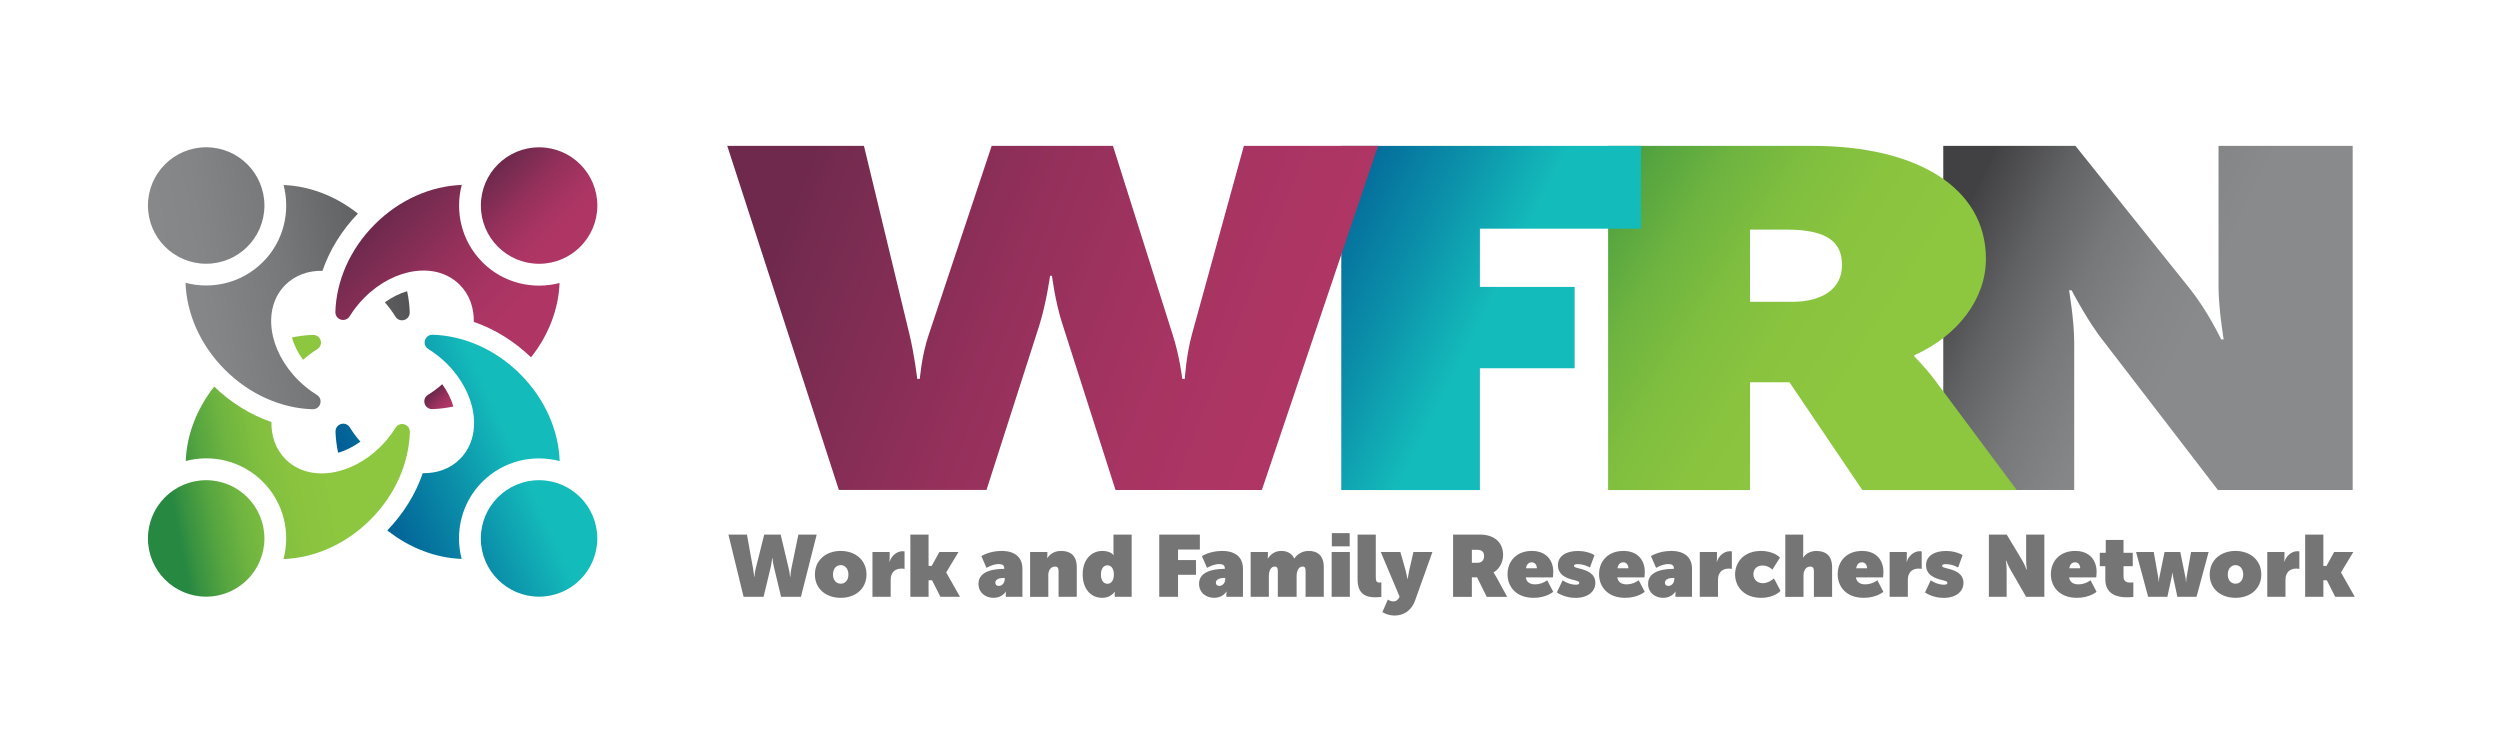 <?xml version="1.0" encoding="UTF-8"?>
<!-- Generator: Adobe Illustrator 25.2.0, SVG Export Plug-In . SVG Version: 6.00 Build 0)  -->
<svg xmlns="http://www.w3.org/2000/svg" xmlns:xlink="http://www.w3.org/1999/xlink" version="1.1" id="Layer_1" x="0px" y="0px" viewBox="0 0 560.19 166.61" style="enable-background:new 0 0 560.19 166.61;" xml:space="preserve">
<style type="text/css">
	.st0{fill:#231F20;}
	.st1{fill:#AE3564;}
	.st2{fill:#14BBBB;}
	.st3{fill:#8DC63F;}
	.st4{fill:#888A8C;}
	.st5{fill:#005793;}
	.st6{fill:#298841;}
	.st7{fill:#414042;}
	.st8{fill:#BDBEC0;}
	.st9{fill:#595A5C;}
	.st10{fill:#939598;}
	.st11{fill:#6F2A4D;}
	.st12{fill:url(#SVGID_1_);}
	.st13{fill:url(#SVGID_2_);}
	.st14{fill:url(#SVGID_3_);}
	.st15{fill:url(#SVGID_4_);}
	.st16{fill:url(#SVGID_5_);}
	.st17{fill:url(#SVGID_6_);}
	.st18{fill:url(#SVGID_7_);}
	.st19{fill:url(#SVGID_8_);}
	.st20{fill:url(#SVGID_9_);}
	.st21{fill:url(#SVGID_10_);}
	.st22{fill:url(#SVGID_11_);}
	.st23{fill:url(#SVGID_12_);}
	.st24{fill:url(#SVGID_13_);}
	.st25{fill:url(#SVGID_14_);}
	.st26{fill:url(#SVGID_15_);}
	.st27{fill:url(#SVGID_16_);}
	.st28{fill:url(#SVGID_17_);}
	.st29{fill:url(#SVGID_18_);}
	.st30{fill:url(#SVGID_19_);}
	.st31{fill:url(#SVGID_20_);}
	.st32{fill:url(#SVGID_21_);}
	.st33{fill:url(#SVGID_22_);}
	.st34{fill:url(#SVGID_23_);}
	.st35{fill:url(#SVGID_24_);}
	.st36{fill:url(#SVGID_25_);}
	.st37{fill:url(#SVGID_26_);}
	.st38{fill:url(#SVGID_27_);}
	.st39{fill:url(#SVGID_28_);}
	.st40{fill:url(#SVGID_29_);}
	.st41{fill:url(#SVGID_30_);}
	.st42{fill:url(#SVGID_31_);}
	.st43{fill:url(#SVGID_32_);}
	.st44{fill:url(#SVGID_33_);}
	.st45{fill:url(#SVGID_34_);}
	.st46{fill:url(#SVGID_35_);}
	.st47{fill:url(#SVGID_36_);}
	.st48{fill:url(#SVGID_37_);}
	.st49{fill:url(#SVGID_38_);}
	.st50{fill:url(#SVGID_39_);}
	.st51{fill:url(#SVGID_40_);}
	.st52{fill:url(#SVGID_41_);}
	.st53{fill:url(#SVGID_42_);}
	.st54{fill:url(#SVGID_43_);}
	.st55{fill:url(#SVGID_44_);}
	.st56{fill:url(#SVGID_45_);}
	.st57{fill:url(#SVGID_46_);}
	.st58{fill:url(#SVGID_47_);}
	.st59{fill:url(#SVGID_48_);}
	.st60{fill:url(#SVGID_49_);}
	.st61{fill:url(#SVGID_50_);}
	.st62{fill:url(#SVGID_51_);}
	.st63{fill:url(#SVGID_52_);}
	.st64{fill:url(#SVGID_53_);}
	.st65{fill:url(#SVGID_54_);}
	.st66{fill:url(#SVGID_55_);}
	.st67{fill:url(#SVGID_56_);}
	.st68{fill:url(#SVGID_57_);}
	.st69{fill:url(#SVGID_58_);}
	.st70{fill:url(#SVGID_59_);}
	.st71{fill:url(#SVGID_60_);}
	.st72{fill:url(#SVGID_61_);}
	.st73{fill:url(#SVGID_62_);}
	.st74{fill:url(#SVGID_63_);}
	.st75{fill:url(#SVGID_64_);}
	.st76{fill:#757576;}
	.st77{fill:#7E8082;}
	.st78{fill:#6E6F72;}
</style>
<g>
	<linearGradient id="SVGID_1_" gradientUnits="userSpaceOnUse" x1="438.61" y1="50.611" x2="497.198" y2="78.922">
		<stop offset="0" style="stop-color:#414042"></stop>
		<stop offset="0.018" style="stop-color:#444345"></stop>
		<stop offset="0.248" style="stop-color:#616264"></stop>
		<stop offset="0.472" style="stop-color:#77787A"></stop>
		<stop offset="0.686" style="stop-color:#848587"></stop>
		<stop offset="0.879" style="stop-color:#888A8C"></stop>
	</linearGradient>
	<path class="st12" d="M435.44,32.69h29.62l25.31,31.6c4.31,5.29,7.33,11.76,7.33,11.76h0.57c0,0-1.15-6.9-1.15-11.76v-31.6h30.06   v77.11h-30.2l-25.45-33.11c-3.74-4.64-7.33-11.65-7.33-11.65h-0.57c0,0,1.15,6.79,1.15,11.65v33.11h-29.34V32.69z"></path>
	<g>
		
			<linearGradient id="SVGID_2_" gradientUnits="userSpaceOnUse" x1="-4467.511" y1="3503.769" x2="-4436.218" y2="3457.333" gradientTransform="matrix(0.707 0.707 -0.707 0.707 5676.179 803.393)">
			<stop offset="0" style="stop-color:#278842"></stop>
			<stop offset="0.046" style="stop-color:#389241"></stop>
			<stop offset="0.148" style="stop-color:#56A540"></stop>
			<stop offset="0.255" style="stop-color:#6EB440"></stop>
			<stop offset="0.368" style="stop-color:#7FBE3F"></stop>
			<stop offset="0.49" style="stop-color:#8AC43F"></stop>
			<stop offset="0.64" style="stop-color:#8DC63F"></stop>
		</linearGradient>
		<circle class="st13" cx="46.2" cy="120.65" r="13.05"></circle>
		<g>
			
				<linearGradient id="SVGID_3_" gradientUnits="userSpaceOnUse" x1="-4498.885" y1="3482.626" x2="-4467.591" y2="3436.19" gradientTransform="matrix(0.707 0.707 -0.707 0.707 5676.179 803.393)">
				<stop offset="0" style="stop-color:#278842"></stop>
				<stop offset="0.046" style="stop-color:#389241"></stop>
				<stop offset="0.148" style="stop-color:#56A540"></stop>
				<stop offset="0.255" style="stop-color:#6EB440"></stop>
				<stop offset="0.368" style="stop-color:#7FBE3F"></stop>
				<stop offset="0.49" style="stop-color:#8AC43F"></stop>
				<stop offset="0.64" style="stop-color:#8DC63F"></stop>
			</linearGradient>
			<path class="st14" d="M67.9,80.62c1.02-0.9,2.08-1.69,3.18-2.36c1.07-0.66,1.06-1.99,0.34-2.72c-0.31-0.31-0.75-0.51-1.29-0.5     c-1.56,0.04-3.14,0.25-4.72,0.58C65.88,77.3,66.72,79.01,67.9,80.62z"></path>
			
				<linearGradient id="SVGID_4_" gradientUnits="userSpaceOnUse" x1="-4477.823" y1="3496.819" x2="-4446.53" y2="3450.383" gradientTransform="matrix(0.707 0.707 -0.707 0.707 5676.179 803.393)">
				<stop offset="0" style="stop-color:#278842"></stop>
				<stop offset="0.046" style="stop-color:#389241"></stop>
				<stop offset="0.148" style="stop-color:#56A540"></stop>
				<stop offset="0.255" style="stop-color:#6EB440"></stop>
				<stop offset="0.368" style="stop-color:#7FBE3F"></stop>
				<stop offset="0.49" style="stop-color:#8AC43F"></stop>
				<stop offset="0.64" style="stop-color:#8DC63F"></stop>
			</linearGradient>
			<path class="st15" d="M63.98,102.89c-0.01-0.01-0.02-0.02-0.03-0.03c-2.17-2.19-3.18-5.12-3.13-8.29     c-4.68-1.61-9.09-4.34-12.82-7.94C44,91.7,41.82,97.61,41.62,103.3c5.98-1.57,12.62-0.03,17.29,4.66     c0.01,0.01,0.03,0.03,0.04,0.05c4.64,4.68,6.15,11.3,4.58,17.26c6.76-0.23,13.85-3.21,19.46-8.81     c5.66-5.65,8.66-12.82,8.85-19.65c0.01-0.54-0.18-0.97-0.49-1.28c-0.72-0.73-2.07-0.75-2.73,0.33c-0.89,1.46-2,2.86-3.31,4.18     C78.52,106.81,69.15,108.07,63.98,102.89z"></path>
		</g>
	</g>
	<g>
		
			<linearGradient id="SVGID_5_" gradientUnits="userSpaceOnUse" x1="-4486.475" y1="3403.35" x2="-4532.911" y2="3468.461" gradientTransform="matrix(0.707 0.707 -0.707 0.707 5676.179 803.393)">
			<stop offset="0" style="stop-color:#414042"></stop>
			<stop offset="0.018" style="stop-color:#444345"></stop>
			<stop offset="0.248" style="stop-color:#616264"></stop>
			<stop offset="0.472" style="stop-color:#77787A"></stop>
			<stop offset="0.686" style="stop-color:#848587"></stop>
			<stop offset="0.879" style="stop-color:#888A8C"></stop>
		</linearGradient>
		<circle class="st16" cx="46.2" cy="46.05" r="13.05"></circle>
		<g>
			
				<linearGradient id="SVGID_6_" gradientUnits="userSpaceOnUse" x1="-4462.45" y1="3420.484" x2="-4508.886" y2="3485.595" gradientTransform="matrix(0.707 0.707 -0.707 0.707 5676.179 803.393)">
				<stop offset="0" style="stop-color:#414042"></stop>
				<stop offset="0.018" style="stop-color:#444345"></stop>
				<stop offset="0.248" style="stop-color:#616264"></stop>
				<stop offset="0.472" style="stop-color:#77787A"></stop>
				<stop offset="0.686" style="stop-color:#848587"></stop>
				<stop offset="0.879" style="stop-color:#888A8C"></stop>
			</linearGradient>
			<path class="st17" d="M91.81,69.98c-0.04-1.56-0.25-3.14-0.58-4.72c-1.68,0.48-3.39,1.32-5,2.49c0.9,1.02,1.69,2.08,2.36,3.18     c0.66,1.07,1.99,1.06,2.72,0.34C91.62,70.96,91.82,70.52,91.81,69.98z"></path>
			
				<linearGradient id="SVGID_7_" gradientUnits="userSpaceOnUse" x1="-4467.202" y1="3417.095" x2="-4513.638" y2="3482.206" gradientTransform="matrix(0.707 0.707 -0.707 0.707 5676.179 803.393)">
				<stop offset="0" style="stop-color:#414042"></stop>
				<stop offset="0.018" style="stop-color:#444345"></stop>
				<stop offset="0.248" style="stop-color:#616264"></stop>
				<stop offset="0.472" style="stop-color:#77787A"></stop>
				<stop offset="0.686" style="stop-color:#848587"></stop>
				<stop offset="0.879" style="stop-color:#888A8C"></stop>
			</linearGradient>
			<path class="st18" d="M70.04,91.7c0.54,0.01,0.97-0.18,1.28-0.49c0.73-0.72,0.75-2.07-0.33-2.73c-1.46-0.89-2.86-2-4.18-3.31     c-6.78-6.8-8.04-16.17-2.87-21.33c0.01-0.01,0.02-0.02,0.03-0.03c2.19-2.17,5.12-3.18,8.29-3.13c1.61-4.68,4.34-9.09,7.94-12.82     c-5.07-4.02-10.97-6.19-16.66-6.4c1.57,5.98,0.03,12.62-4.66,17.29c-0.01,0.01-0.03,0.03-0.05,0.04     c-4.68,4.64-11.3,6.15-17.26,4.58c0.23,6.76,3.21,13.85,8.81,19.46C56.05,88.51,63.22,91.51,70.04,91.7z"></path>
		</g>
	</g>
	<g>
		
			<linearGradient id="SVGID_8_" gradientUnits="userSpaceOnUse" x1="-4476.815" y1="3392.732" x2="-4450.711" y2="3392.732" gradientTransform="matrix(0.707 0.707 -0.707 0.707 5676.179 803.393)">
			<stop offset="0" style="stop-color:#6E294C"></stop>
			<stop offset="0.058" style="stop-color:#752B4F"></stop>
			<stop offset="0.342" style="stop-color:#94305B"></stop>
			<stop offset="0.582" style="stop-color:#A73462"></stop>
			<stop offset="0.749" style="stop-color:#AE3564"></stop>
		</linearGradient>
		<circle class="st19" cx="120.8" cy="46.06" r="13.05"></circle>
		<g>
			
				<linearGradient id="SVGID_9_" gradientUnits="userSpaceOnUse" x1="-4451.439" y1="3439.419" x2="-4445.507" y2="3439.419" gradientTransform="matrix(0.707 0.707 -0.707 0.707 5676.179 803.393)">
				<stop offset="0" style="stop-color:#6E294C"></stop>
				<stop offset="0.058" style="stop-color:#752B4F"></stop>
				<stop offset="0.342" style="stop-color:#94305B"></stop>
				<stop offset="0.582" style="stop-color:#A73462"></stop>
				<stop offset="0.749" style="stop-color:#AE3564"></stop>
			</linearGradient>
			<path class="st20" d="M99.1,86.09c-1.02,0.9-2.08,1.69-3.18,2.36c-1.07,0.66-1.06,1.99-0.34,2.72c0.31,0.31,0.75,0.51,1.29,0.5     c1.56-0.04,3.14-0.25,4.72-0.58C101.11,89.41,100.27,87.7,99.1,86.09z"></path>
			
				<linearGradient id="SVGID_10_" gradientUnits="userSpaceOnUse" x1="-4486.82" y1="3422.081" x2="-4440.998" y2="3422.081" gradientTransform="matrix(0.707 0.707 -0.707 0.707 5676.179 803.393)">
				<stop offset="0" style="stop-color:#6E294C"></stop>
				<stop offset="0.058" style="stop-color:#752B4F"></stop>
				<stop offset="0.342" style="stop-color:#94305B"></stop>
				<stop offset="0.582" style="stop-color:#A73462"></stop>
				<stop offset="0.749" style="stop-color:#AE3564"></stop>
			</linearGradient>
			<path class="st21" d="M103.01,63.81c0.01,0.01,0.02,0.02,0.03,0.03c2.17,2.19,3.18,5.12,3.13,8.29     c4.68,1.61,9.09,4.34,12.82,7.94c4.02-5.07,6.19-10.97,6.39-16.66c-5.98,1.57-12.62,0.03-17.29-4.66     c-0.01-0.01-0.03-0.03-0.04-0.05c-4.64-4.68-6.15-11.3-4.58-17.26C96.69,41.67,89.6,44.66,84,50.25     c-5.66,5.65-8.66,12.82-8.85,19.65c-0.01,0.54,0.18,0.97,0.49,1.28c0.72,0.73,2.07,0.75,2.73-0.33c0.89-1.46,2-2.86,3.31-4.18     C88.48,59.89,97.85,58.64,103.01,63.81z"></path>
		</g>
	</g>
	<g>
		
			<linearGradient id="SVGID_11_" gradientUnits="userSpaceOnUse" x1="-4423.936" y1="3480.13" x2="-4403.242" y2="3424.609" gradientTransform="matrix(0.707 0.707 -0.707 0.707 5676.179 803.393)">
			<stop offset="0" style="stop-color:#005793"></stop>
			<stop offset="0.14" style="stop-color:#036799"></stop>
			<stop offset="0.409" style="stop-color:#0B8FA9"></stop>
			<stop offset="0.666" style="stop-color:#14BBBB"></stop>
		</linearGradient>
		<circle class="st22" cx="120.79" cy="120.65" r="13.05"></circle>
		<g>
			
				<linearGradient id="SVGID_12_" gradientUnits="userSpaceOnUse" x1="-4460.392" y1="3466.542" x2="-4439.697" y2="3411.021" gradientTransform="matrix(0.707 0.707 -0.707 0.707 5676.179 803.393)">
				<stop offset="0" style="stop-color:#005793"></stop>
				<stop offset="0.14" style="stop-color:#036799"></stop>
				<stop offset="0.409" style="stop-color:#0B8FA9"></stop>
				<stop offset="0.666" style="stop-color:#14BBBB"></stop>
			</linearGradient>
			<path class="st23" d="M75.76,101.45c1.68-0.48,3.39-1.32,5-2.49c-0.9-1.02-1.69-2.08-2.36-3.18c-0.66-1.07-1.99-1.06-2.72-0.34     c-0.31,0.31-0.51,0.75-0.5,1.29C75.23,98.29,75.43,99.87,75.76,101.45z"></path>
			
				<linearGradient id="SVGID_13_" gradientUnits="userSpaceOnUse" x1="-4449.548" y1="3470.584" x2="-4428.854" y2="3415.063" gradientTransform="matrix(0.707 0.707 -0.707 0.707 5676.179 803.393)">
				<stop offset="0" style="stop-color:#005793"></stop>
				<stop offset="0.14" style="stop-color:#036799"></stop>
				<stop offset="0.409" style="stop-color:#0B8FA9"></stop>
				<stop offset="0.666" style="stop-color:#14BBBB"></stop>
			</linearGradient>
			<path class="st24" d="M108.1,107.94c0.01-0.01,0.03-0.03,0.05-0.04c4.68-4.64,11.3-6.15,17.26-4.58     c-0.23-6.76-3.21-13.85-8.81-19.46c-5.65-5.66-12.82-8.66-19.65-8.85c-0.54-0.01-0.97,0.18-1.28,0.49     c-0.73,0.72-0.75,2.07,0.33,2.73c1.46,0.89,2.86,2,4.18,3.31c6.78,6.8,8.04,16.17,2.87,21.33c-0.01,0.01-0.02,0.02-0.03,0.03     c-2.19,2.17-5.12,3.18-8.29,3.13c-1.61,4.68-4.34,9.09-7.94,12.82c5.07,4.02,10.97,6.19,16.66,6.39     C101.87,119.25,103.42,112.61,108.1,107.94z"></path>
		</g>
	</g>
	<linearGradient id="SVGID_14_" gradientUnits="userSpaceOnUse" x1="344.253" y1="40.819" x2="455.53" y2="111.595">
		<stop offset="0" style="stop-color:#278842"></stop>
		<stop offset="0.046" style="stop-color:#389241"></stop>
		<stop offset="0.148" style="stop-color:#56A540"></stop>
		<stop offset="0.255" style="stop-color:#6EB440"></stop>
		<stop offset="0.368" style="stop-color:#7FBE3F"></stop>
		<stop offset="0.49" style="stop-color:#8AC43F"></stop>
		<stop offset="0.64" style="stop-color:#8DC63F"></stop>
	</linearGradient>
	<path class="st25" d="M360.34,32.69h45.79c23.12,0,38.87,9.17,38.87,25.34c0,8.84-6.18,17.15-16.05,21.57v0.22   c0.29,0.43,2.36,2.37,4.56,5.29l18.4,24.7h-34.6l-16.34-24.16h-8.83v24.16h-31.8V32.69z M401.56,67.63c7.07,0,11.19-3.13,11.19-8.2   c0-4.85-2.8-7.98-12.37-7.98h-8.24v16.18H401.56z"></path>
	<linearGradient id="SVGID_15_" gradientUnits="userSpaceOnUse" x1="284.917" y1="46.504" x2="356.874" y2="82.679">
		<stop offset="0" style="stop-color:#005793"></stop>
		<stop offset="0.14" style="stop-color:#036799"></stop>
		<stop offset="0.409" style="stop-color:#0B8FA9"></stop>
		<stop offset="0.666" style="stop-color:#14BBBB"></stop>
	</linearGradient>
	<path class="st26" d="M300.55,32.69h67.16v18.55h-36.1v13.05h21.23v18.23h-21.23v27.29h-31.06V32.69z"></path>
	<linearGradient id="SVGID_16_" gradientUnits="userSpaceOnUse" x1="177.05" y1="43.368" x2="322.724" y2="100.298">
		<stop offset="0" style="stop-color:#6E294C"></stop>
		<stop offset="0.058" style="stop-color:#752B4F"></stop>
		<stop offset="0.342" style="stop-color:#94305B"></stop>
		<stop offset="0.582" style="stop-color:#A73462"></stop>
		<stop offset="0.749" style="stop-color:#AE3564"></stop>
	</linearGradient>
	<path class="st27" d="M162.96,32.69h30.63l10.21,42.28c1.15,4.85,1.73,9.92,1.73,9.92h0.58c0,0,0.43-5.39,2.01-9.92l14.09-42.28   h27.18l13.37,42.28c1.58,4.85,2.16,9.92,2.16,9.92h0.57c0,0,0.29-5.18,1.58-9.92l11.65-42.28h30.06l-26.03,77.11h-32.79   l-11.94-37.32c-1.58-4.85-2.3-10.68-2.3-10.68h-0.43c0,0-0.72,5.5-2.3,10.78l-11.94,37.21h-33.08L162.96,32.69z"></path>
	<g>
		<path class="st76" d="M163.22,119.79h4.15l1.38,7.64c0.16,0.88,0.23,1.79,0.23,1.79h0.08c0,0,0.06-0.97,0.27-1.79l1.91-7.64h3.69    l1.81,7.64c0.21,0.88,0.29,1.79,0.29,1.79h0.08c0,0,0.04-0.94,0.21-1.79l1.58-7.64H183l-3.53,13.94h-4.45l-1.62-6.75    c-0.21-0.88-0.31-1.93-0.31-1.93h-0.06c0,0-0.1,0.99-0.31,1.95l-1.62,6.73h-4.48L163.22,119.79z"></path>
		<path class="st76" d="M188.37,123.45c3.26,0,5.79,2.01,5.79,5.28c0,3.26-2.54,5.23-5.77,5.23c-3.26,0-5.79-1.97-5.79-5.23    C182.6,125.46,185.14,123.45,188.37,123.45z M188.39,130.79c0.96,0,1.72-0.74,1.72-2.05c0-1.33-0.76-2.11-1.72-2.11    c-0.98,0-1.74,0.78-1.74,2.11C186.66,130.05,187.42,130.79,188.39,130.79z"></path>
		<path class="st76" d="M195.49,123.69h3.86v1.46c0,0.33-0.06,0.7-0.06,0.7h0.06c0.37-1.23,1.54-2.34,2.91-2.34    c0.23,0,0.43,0.04,0.43,0.04v3.92c0,0-0.29-0.06-0.68-0.06c-0.9,0-1.83,0.33-2.22,1.35c-0.16,0.35-0.21,0.74-0.21,1.21v3.76h-4.08    V123.69z"></path>
		<path class="st76" d="M203.99,119.79h4.08v7.02h0.7l1.72-3.12h4.29l-2.75,4.56v0.04l3.08,5.44h-4.39l-1.87-3.71h-0.78v3.71h-4.08    V119.79z"></path>
		<path class="st76" d="M224.95,127.47h0.08v-0.18c0-0.64-0.47-0.9-1.25-0.9c-1.33,0-2.73,0.86-2.73,0.86l-1.15-2.63    c0,0,1.72-1.17,4.54-1.17c2.94,0,4.66,1.4,4.66,4v6.28h-3.73v-0.6c0-0.27,0.04-0.57,0.04-0.57h-0.04c0,0-0.76,1.4-2.75,1.4    c-1.7,0-3.37-1.07-3.37-3.16C219.25,127.69,223.39,127.47,224.95,127.47z M223.82,131.29c0.76,0,1.31-0.76,1.31-1.46v-0.33h-0.25    c-0.9,0-1.85,0.29-1.85,1.05C223.02,131,223.29,131.29,223.82,131.29z"></path>
		<path class="st76" d="M230.83,123.69h3.86v0.68c0,0.33-0.04,0.68-0.04,0.68h0.04c0.43-0.7,1.38-1.6,3.08-1.6    c1.97,0,3.51,0.92,3.51,3.67v6.61h-4.08v-5.75c0-0.74-0.25-1.03-0.8-1.03c-1.07,0-1.5,1.03-1.5,1.91v4.88h-4.08V123.69z"></path>
		<path class="st76" d="M247.04,123.45c1.83,0,2.46,0.94,2.46,0.94h0.04c0,0-0.04-0.27-0.04-0.64v-3.96h4.08v13.94h-3.8v-0.55    c0-0.31,0.02-0.57,0.02-0.57h-0.04c0,0-0.86,1.35-2.75,1.35c-2.69,0-4.41-2.11-4.41-5.27    C242.59,125.56,244.4,123.45,247.04,123.45z M248.17,130.81c0.82,0,1.42-0.74,1.42-2.09c0-1.17-0.51-2.05-1.44-2.05    c-0.86,0-1.46,0.78-1.46,2.05C246.68,130.03,247.27,130.81,248.17,130.81z"></path>
		<path class="st76" d="M259.75,119.79h9.11v3.35h-4.89v2.36h4.02v3.3h-4.02v4.93h-4.21V119.79z"></path>
		<path class="st76" d="M274.37,127.47h0.08v-0.18c0-0.64-0.47-0.9-1.25-0.9c-1.33,0-2.73,0.86-2.73,0.86l-1.15-2.63    c0,0,1.72-1.17,4.54-1.17c2.94,0,4.66,1.4,4.66,4v6.28h-3.72v-0.6c0-0.27,0.04-0.57,0.04-0.57h-0.04c0,0-0.76,1.4-2.75,1.4    c-1.7,0-3.37-1.07-3.37-3.16C268.67,127.69,272.81,127.47,274.37,127.47z M273.24,131.29c0.76,0,1.31-0.76,1.31-1.46v-0.33h-0.25    c-0.9,0-1.85,0.29-1.85,1.05C272.44,131,272.71,131.29,273.24,131.29z"></path>
		<path class="st76" d="M280.25,123.69h3.86v0.78c0,0.33-0.04,0.68-0.04,0.68h0.04c0.43-0.7,1.38-1.7,2.96-1.7    c1.31,0,2.4,0.51,2.93,1.68h0.06c0.49-0.78,1.58-1.68,3.2-1.68c1.89,0,3.37,0.96,3.37,3.67v6.61h-4.08v-5.77    c0-0.64-0.14-1.01-0.64-1.01c-0.68,0-1.07,0.49-1.25,1.19c-0.1,0.31-0.12,0.7-0.12,1.03v4.56h-4.21v-5.77    c0-0.64-0.14-1.01-0.64-1.01c-0.7,0-1.09,0.51-1.27,1.21c-0.08,0.31-0.1,0.68-0.1,1.01v4.56h-4.08V123.69z"></path>
		<path class="st76" d="M298.39,123.69h4.08v10.04h-4.08V123.69z M298.43,119.46h4v2.96h-4V119.46z"></path>
		<path class="st76" d="M304.2,119.79h4.08v9.5c0,0.96,0.18,1.25,0.84,1.25c0.19,0,0.41-0.04,0.41-0.04v3.26c0,0-0.6,0.08-1.35,0.08    c-2.01,0-3.98-0.62-3.98-4V119.79z"></path>
		<path class="st76" d="M310.98,134.35c0,0,0.58,0.41,1.17,0.41c0.53,0,1.07-0.16,1.46-1.07l-4.21-10h4.39l1.21,4.25    c0.18,0.66,0.35,1.74,0.35,1.74h0.08c0,0,0.18-1.11,0.31-1.72l0.98-4.27h4.25l-3.9,10.92c-0.9,2.42-2.75,3.32-4.58,3.32    c-1.54,0-2.73-0.76-2.73-0.76L310.98,134.35z"></path>
		<path class="st76" d="M325.6,119.79h6.06c3.06,0,5.15,1.66,5.15,4.58c0,1.6-0.82,3.1-2.13,3.9v0.04c0.04,0.08,0.31,0.43,0.6,0.96    l2.44,4.47h-4.58l-2.16-4.37h-1.17v4.37h-4.21V119.79z M331.06,126.11c0.94,0,1.48-0.57,1.48-1.48c0-0.88-0.37-1.44-1.64-1.44    h-1.09v2.92H331.06z"></path>
		<path class="st76" d="M343.25,123.45c3.2,0,4.8,2.07,4.8,4.68c0,0.45-0.08,1.25-0.08,1.25h-6.08c0.16,1.11,0.99,1.56,2.09,1.56    c1.58,0,2.71-0.92,2.71-0.92l1.35,2.59c0,0-1.54,1.35-4.39,1.35c-4.02,0-5.85-2.59-5.85-5.27    C337.79,125.77,339.8,123.45,343.25,123.45z M344.38,127.33c-0.02-0.82-0.51-1.33-1.15-1.33c-0.74,0-1.17,0.53-1.29,1.33H344.38z"></path>
		<path class="st76" d="M350.15,130.03c0,0,1.36,0.99,2.94,0.99c0.55,0,0.78-0.14,0.78-0.39c0-0.37-0.33-0.43-1.13-0.64    c-1.35-0.31-3.65-0.98-3.65-3.33c0-2.09,1.87-3.2,4.45-3.2c2.4,0,3.74,0.94,3.74,0.94l-1.01,2.77c0,0-1.21-0.76-2.75-0.76    c-0.43,0-0.82,0.06-0.82,0.37c0,0.33,0.35,0.37,1.17,0.6c1.66,0.41,3.61,1.09,3.61,3.24c0,1.91-1.66,3.35-4.43,3.35    c-2.57,0-4.19-1.23-4.19-1.23L350.15,130.03z"></path>
		<path class="st76" d="M363.76,123.45c3.2,0,4.8,2.07,4.8,4.68c0,0.45-0.08,1.25-0.08,1.25h-6.08c0.16,1.11,0.99,1.56,2.09,1.56    c1.58,0,2.71-0.92,2.71-0.92l1.35,2.59c0,0-1.54,1.35-4.39,1.35c-4.02,0-5.85-2.59-5.85-5.27    C358.3,125.77,360.31,123.45,363.76,123.45z M364.89,127.33c-0.02-0.82-0.51-1.33-1.15-1.33c-0.74,0-1.17,0.53-1.29,1.33H364.89z"></path>
		<path class="st76" d="M374.99,127.47h0.08v-0.18c0-0.64-0.47-0.9-1.25-0.9c-1.33,0-2.73,0.86-2.73,0.86l-1.15-2.63    c0,0,1.72-1.17,4.54-1.17c2.94,0,4.66,1.4,4.66,4v6.28h-3.72v-0.6c0-0.27,0.04-0.57,0.04-0.57h-0.04c0,0-0.76,1.4-2.75,1.4    c-1.7,0-3.37-1.07-3.37-3.16C369.29,127.69,373.43,127.47,374.99,127.47z M373.86,131.29c0.76,0,1.31-0.76,1.31-1.46v-0.33h-0.25    c-0.9,0-1.85,0.29-1.85,1.05C373.06,131,373.33,131.29,373.86,131.29z"></path>
		<path class="st76" d="M380.87,123.69h3.86v1.46c0,0.33-0.06,0.7-0.06,0.7h0.06c0.37-1.23,1.54-2.34,2.91-2.34    c0.23,0,0.43,0.04,0.43,0.04v3.92c0,0-0.29-0.06-0.68-0.06c-0.9,0-1.83,0.33-2.22,1.35c-0.16,0.35-0.21,0.74-0.21,1.21v3.76h-4.08    V123.69z"></path>
		<path class="st76" d="M394.6,123.45c2.94,0,4.25,1.5,4.25,1.5l-1.7,2.69c-0.23-0.21-0.99-0.92-2.2-0.92    c-1.42,0-2.05,0.94-2.05,1.93c0,1.03,0.68,2.03,2.11,2.03c1.19,0,2.24-0.84,2.5-1.07l1.46,2.79c0,0-1.33,1.56-4.33,1.56    c-3.9,0-5.85-2.55-5.85-5.27C388.79,126.05,390.7,123.45,394.6,123.45z"></path>
		<path class="st76" d="M400.06,119.79h4v4.35c0,0.43-0.04,0.8-0.04,0.8h0.04c0.47-0.8,1.54-1.48,2.96-1.48    c1.97,0,3.51,0.92,3.51,3.67v6.61h-4.08v-5.75c0-0.74-0.25-1.03-0.8-1.03c-0.7,0-1.15,0.41-1.37,1.01    c-0.12,0.31-0.16,0.66-0.16,1.01v4.76h-4.08V119.79z"></path>
		<path class="st76" d="M417.23,123.45c3.2,0,4.8,2.07,4.8,4.68c0,0.45-0.08,1.25-0.08,1.25h-6.08c0.16,1.11,0.99,1.56,2.09,1.56    c1.58,0,2.71-0.92,2.71-0.92l1.35,2.59c0,0-1.54,1.35-4.39,1.35c-4.02,0-5.85-2.59-5.85-5.27    C411.77,125.77,413.78,123.45,417.23,123.45z M418.37,127.33c-0.02-0.82-0.51-1.33-1.15-1.33c-0.74,0-1.17,0.53-1.29,1.33H418.37z    "></path>
		<path class="st76" d="M423.41,123.69h3.86v1.46c0,0.33-0.06,0.7-0.06,0.7h0.06c0.37-1.23,1.54-2.34,2.91-2.34    c0.23,0,0.43,0.04,0.43,0.04v3.92c0,0-0.29-0.06-0.68-0.06c-0.9,0-1.83,0.33-2.22,1.35c-0.16,0.35-0.21,0.74-0.21,1.21v3.76h-4.08    V123.69z"></path>
		<path class="st76" d="M432.63,130.03c0,0,1.37,0.99,2.95,0.99c0.55,0,0.78-0.14,0.78-0.39c0-0.37-0.33-0.43-1.13-0.64    c-1.35-0.31-3.65-0.98-3.65-3.33c0-2.09,1.87-3.2,4.45-3.2c2.4,0,3.74,0.94,3.74,0.94l-1.01,2.77c0,0-1.21-0.76-2.75-0.76    c-0.43,0-0.82,0.06-0.82,0.37c0,0.33,0.35,0.37,1.17,0.6c1.66,0.41,3.61,1.09,3.61,3.24c0,1.91-1.66,3.35-4.43,3.35    c-2.57,0-4.19-1.23-4.19-1.23L432.63,130.03z"></path>
		<path class="st76" d="M445.64,119.79h4.02l3.43,5.71c0.58,0.96,1,2.13,1,2.13h0.08c0,0-0.16-1.25-0.16-2.13v-5.71h4.08v13.94    h-4.09l-3.45-5.99c-0.51-0.84-0.99-2.11-0.99-2.11h-0.08c0,0,0.16,1.23,0.16,2.11v5.99h-3.98V119.79z"></path>
		<path class="st76" d="M465,123.45c3.2,0,4.8,2.07,4.8,4.68c0,0.45-0.08,1.25-0.08,1.25h-6.08c0.16,1.11,0.99,1.56,2.09,1.56    c1.58,0,2.71-0.92,2.71-0.92l1.35,2.59c0,0-1.54,1.35-4.39,1.35c-4.02,0-5.85-2.59-5.85-5.27    C459.54,125.77,461.55,123.45,465,123.45z M466.13,127.33c-0.02-0.82-0.51-1.33-1.15-1.33c-0.74,0-1.17,0.53-1.29,1.33H466.13z"></path>
		<path class="st76" d="M471.76,126.87h-1.25v-3h1.34v-2.89h3.98v2.89h2.07v3h-2.07v2.38c0,1.15,0.92,1.29,1.5,1.29    c0.43,0,0.7-0.04,0.7-0.04v3.26c0,0-0.62,0.08-1.52,0.08c-1.87,0-4.76-0.55-4.76-4V126.87z"></path>
		<path class="st76" d="M478.64,123.69h3.96l0.97,5.46c0.12,0.55,0.1,1.15,0.1,1.15h0.08c0,0,0.02-0.6,0.16-1.15l1.11-5.46h3.53    l1.11,5.46c0.14,0.55,0.14,1.15,0.14,1.15h0.08c0,0,0-0.6,0.12-1.15l0.96-5.46h3.94l-2.71,10.04h-4.29l-0.9-4.17    c-0.12-0.55-0.18-1.17-0.18-1.17h-0.06c0,0-0.06,0.62-0.2,1.17l-0.9,4.17h-4.31L478.64,123.69z"></path>
		<path class="st76" d="M500.91,123.45c3.26,0,5.79,2.01,5.79,5.28c0,3.26-2.54,5.23-5.77,5.23c-3.26,0-5.79-1.97-5.79-5.23    C495.14,125.46,497.67,123.45,500.91,123.45z M500.93,130.79c0.96,0,1.72-0.74,1.72-2.05c0-1.33-0.76-2.11-1.72-2.11    c-0.97,0-1.74,0.78-1.74,2.11C499.19,130.05,499.96,130.79,500.93,130.79z"></path>
		<path class="st76" d="M508.03,123.69h3.86v1.46c0,0.33-0.06,0.7-0.06,0.7h0.06c0.37-1.23,1.54-2.34,2.91-2.34    c0.23,0,0.43,0.04,0.43,0.04v3.92c0,0-0.29-0.06-0.68-0.06c-0.9,0-1.83,0.33-2.22,1.35c-0.16,0.35-0.21,0.74-0.21,1.21v3.76h-4.08    V123.69z"></path>
		<path class="st76" d="M516.53,119.79h4.08v7.02h0.7l1.72-3.12h4.29l-2.75,4.56v0.04l3.08,5.44h-4.39l-1.87-3.71h-0.78v3.71h-4.08    V119.79z"></path>
	</g>
</g>
</svg>
